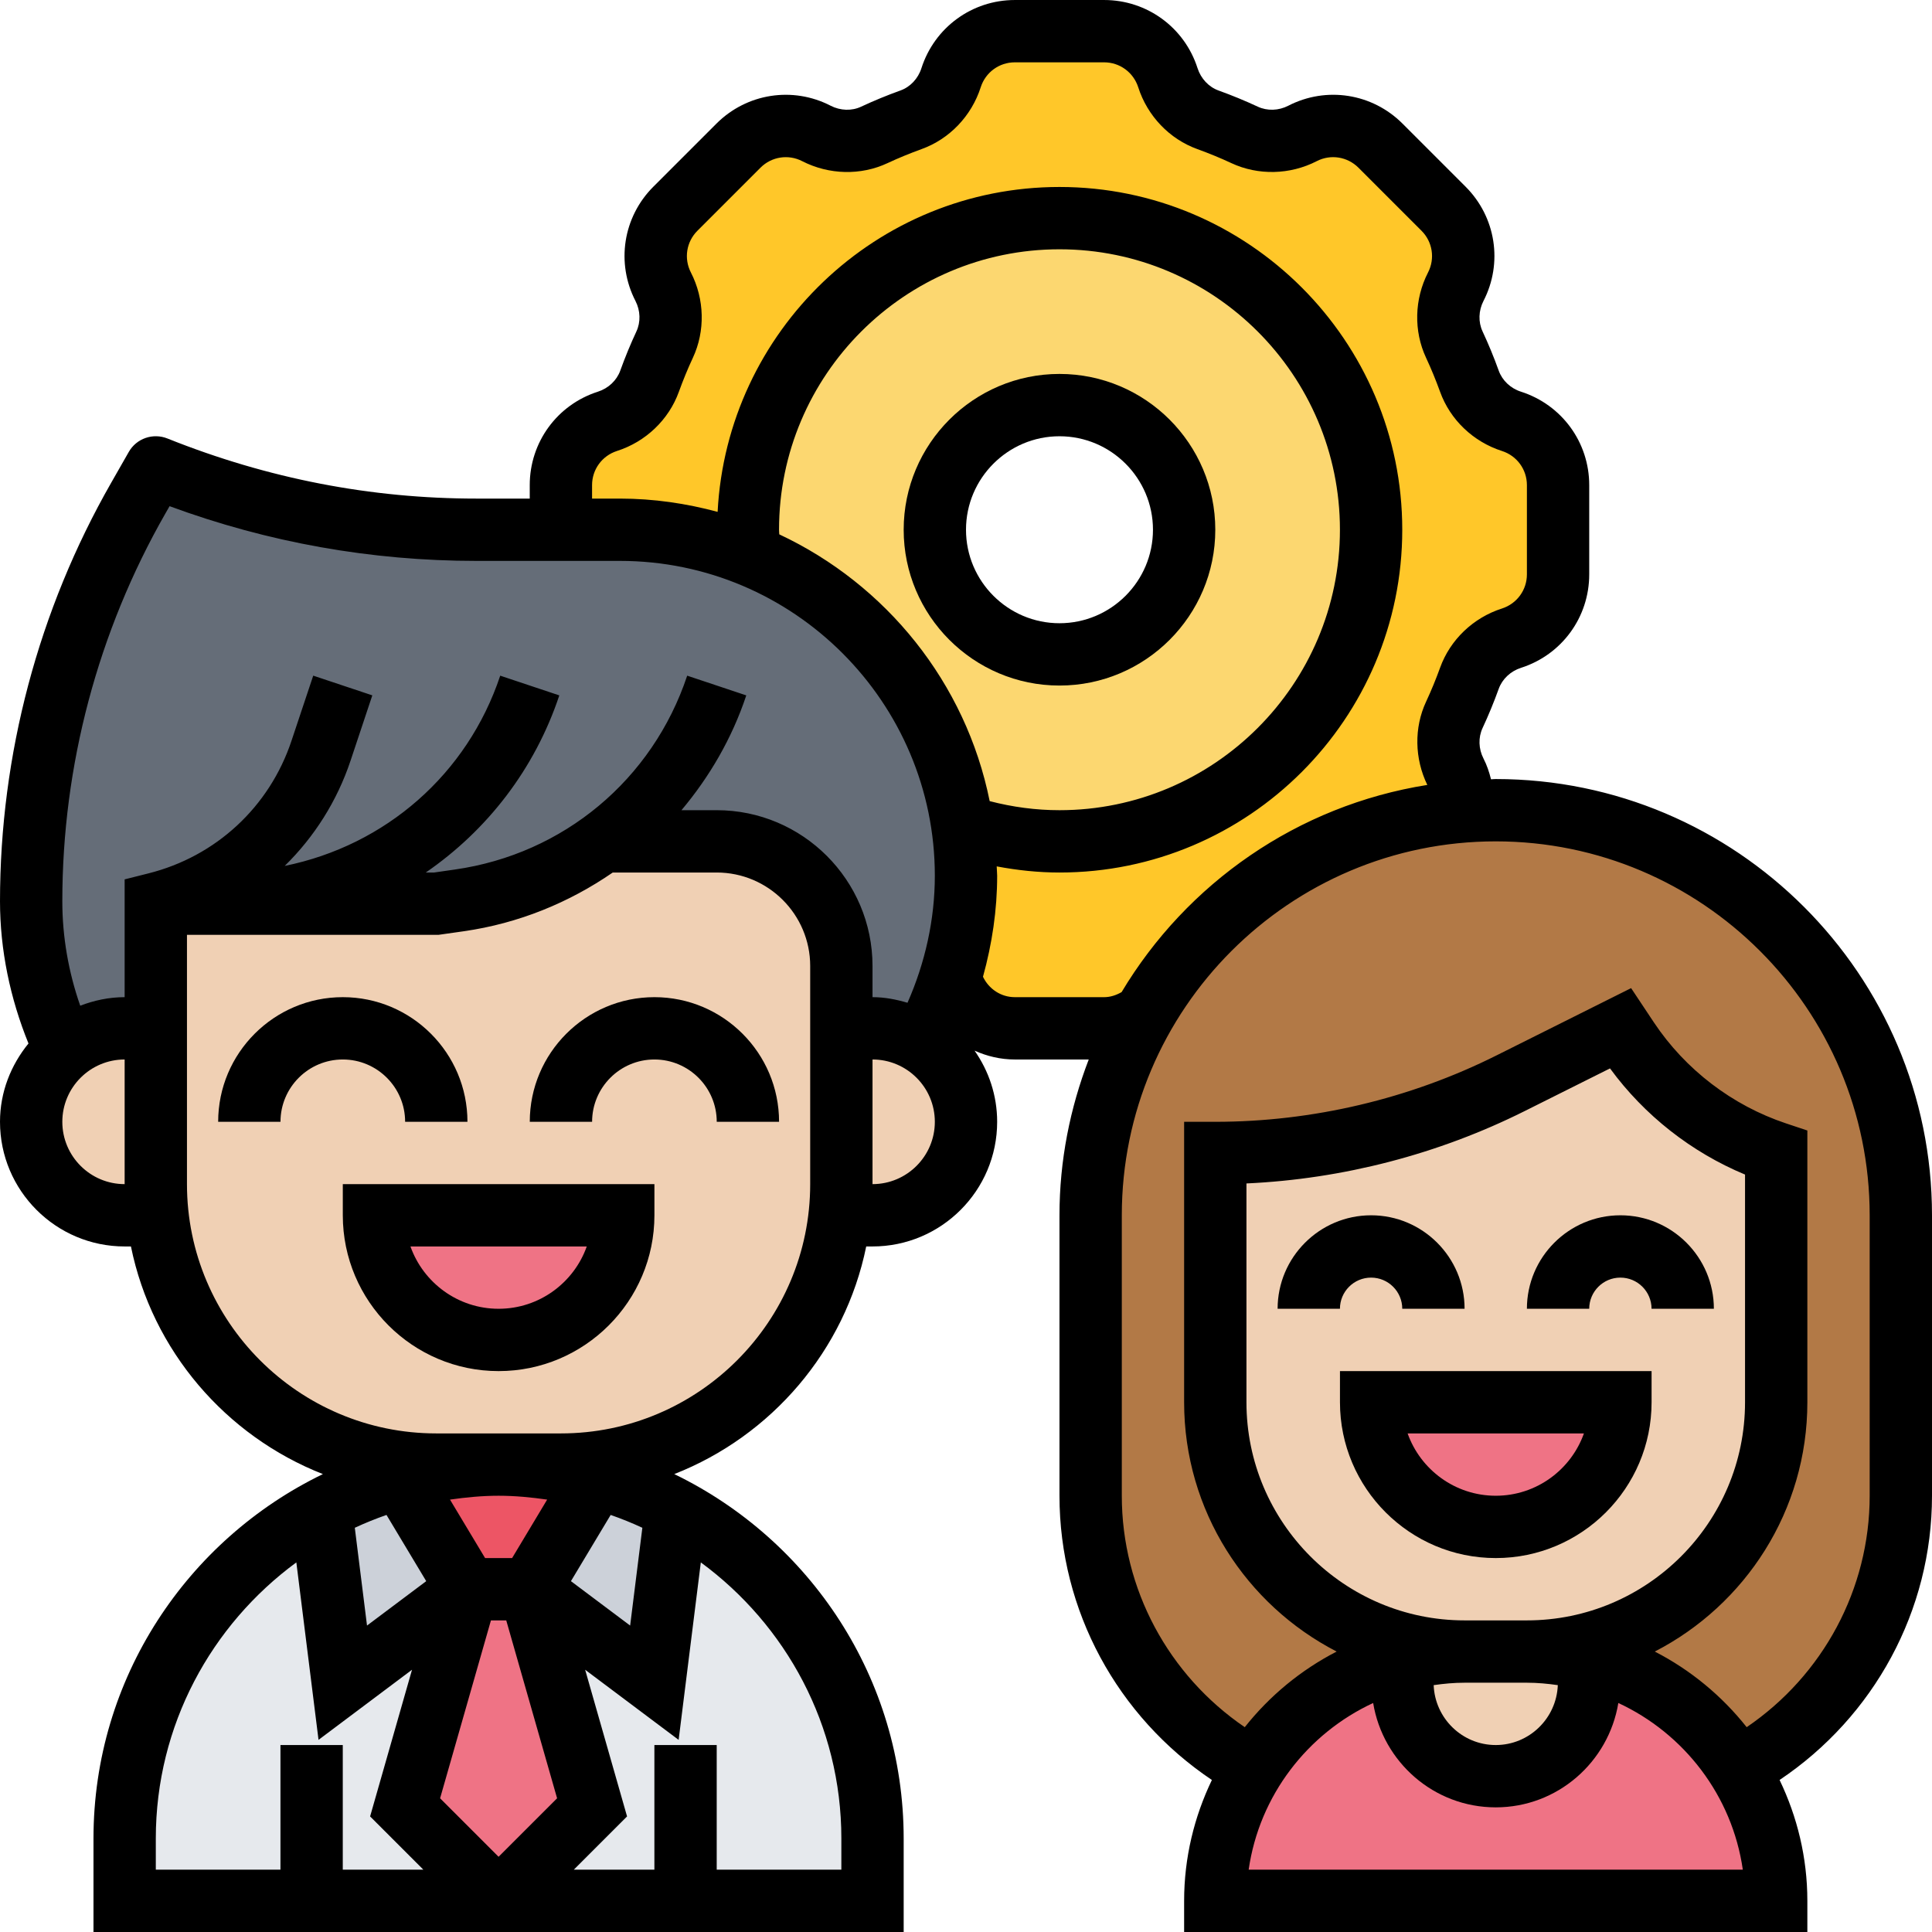 <svg id="Layer_5" enable-background="new 0 0 62 62" height="512" viewBox="0 0 62 62" width="512" xmlns="http://www.w3.org/2000/svg"><g><g><g><path d="m46.72 24.8c.2.4.26.83.21 1.25-4.39.35-8.17 2.89-10.23 6.53-.36.27-.8.42-1.27.42h-2.86c-.94 0-1.76-.6-2.05-1.49v-.01c-.01-.02-.02-.05-.03-.07.34-1.07.51-2.19.51-3.33 0-.55-.04-1.08-.12-1.61.99.33 2.03.51 3.12.51 5.52 0 10-4.48 10-10s-4.48-10-10-10-10 4.48-10 10c0 .27.02.53.04.8-1.28-.52-2.68-.8-4.14-.8h-1.9v-1.43c0-.94.6-1.76 1.49-2.05h.01c.62-.2 1.12-.67 1.34-1.29.15-.4.31-.79.49-1.17.28-.59.25-1.28-.05-1.86-.43-.83-.27-1.84.39-2.5l2.03-2.03c.66-.66 1.67-.82 2.5-.39.58.3 1.27.33 1.86.05.38-.18.77-.34 1.17-.49.62-.22 1.09-.72 1.29-1.34v-.01c.29-.89 1.11-1.49 2.05-1.49h2.86c.94 0 1.76.6 2.05 1.49v.01c.2.62.67 1.12 1.29 1.34.4.15.79.31 1.17.49.59.28 1.28.25 1.86-.05.83-.43 1.84-.27 2.5.39l2.03 2.03c.66.66.82 1.67.39 2.5-.3.58-.33 1.27-.05 1.86.18.38.34.77.49 1.17.22.62.72 1.09 1.34 1.29h.01c.89.29 1.49 1.11 1.49 2.05v2.86c0 .94-.6 1.76-1.49 2.05h-.01c-.62.2-1.12.67-1.34 1.29-.15.4-.31.79-.49 1.17-.13.27-.19.57-.19.87 0 .34.08.68.24.99z" fill="#ffc729"/></g><g><path d="m30.88 26.49c-.57-3.96-3.24-7.24-6.84-8.69-.02-.27-.04-.53-.04-.8 0-5.52 4.48-10 10-10s10 4.48 10 10-4.48 10-10 10c-1.09 0-2.13-.18-3.12-.51zm-.88-9.49c0 2.21 1.79 4 4 4s4-1.79 4-4-1.79-4-4-4-4 1.79-4 4z" fill="#fcd770"/></g><g><path d="m40.21 56.78c1.08-1.75 2.83-3.06 4.9-3.55-.06.25-.11.5-.11.77 0 1.66 1.34 3 3 3s3-1.34 3-3c0-.27-.05-.52-.11-.77 1.45.35 2.75 1.09 3.77 2.11.43.43.81.92 1.13 1.44.77 1.22 1.21 2.67 1.21 4.22h-18c0-1.55.44-3 1.21-4.22z" fill="#ef7385"/></g><g><path d="m47 53c-.65 0-1.29.08-1.89.23-2.07.49-3.82 1.8-4.9 3.55-3.1-1.7-5.21-4.99-5.21-8.78v-9c0-2.34.62-4.53 1.7-6.42 2.06-3.64 5.84-6.18 10.23-6.53.35-.04.71-.05 1.07-.05 7.18 0 13 5.82 13 13v9c0 3.79-2.11 7.08-5.21 8.78-.32-.52-.7-1.01-1.13-1.44-1.02-1.02-2.32-1.76-3.77-2.11-.6-.15-1.24-.23-1.89-.23 4.42 0 8-3.58 8-8v-8c-1.94-.65-3.62-1.93-4.75-3.63l-.25-.37-3.53 1.76c-2.94 1.47-6.18 2.24-9.47 2.24v8c0 4.42 3.58 8 8 8z" fill="#b27946"/></g><g><path d="m30.49 31.43-.87 2.04c-.47-.3-1.02-.47-1.62-.47h-1v-2c0-2.21-1.79-4-4-4h-3.63c-1.34.99-2.92 1.65-4.63 1.89l-.74.11h-6-3v4h-1c-.73 0-1.4.26-1.92.7-.71-1.49-1.08-3.12-1.08-4.78 0-2.26.3-4.51.87-6.69.58-2.17 1.44-4.27 2.57-6.24l.56-.99.09.04c3.24 1.29 6.71 1.96 10.2 1.96h2.71 1.9c1.46 0 2.86.28 4.14.8 3.6 1.45 6.27 4.73 6.84 8.69.08.53.12 1.06.12 1.61 0 1.14-.17 2.26-.51 3.33z" fill="#656d78"/></g><g><path d="m21 54 .7-5.56c3.75 2.02 6.3 5.99 6.3 10.56v2h-6-6l3-3-2-7z" fill="#e6e9ed"/></g><g><path d="m13 58 3 3h-6-6v-2c0-3.32 1.34-6.32 3.51-8.49.82-.82 1.76-1.52 2.79-2.07l.7 5.56 4-3z" fill="#e6e9ed"/></g><g><path d="m21.7 48.44-.7 5.56-4-3 2.14-3.57v-.01c.9.24 1.76.58 2.56 1.02z" fill="#ccd1d9"/></g><g><path d="m12.86 47.42v.01l2.14 3.57-4 3-.7-5.56z" fill="#ccd1d9"/></g><g><path d="m15 51h2l2 7-3 3-3-3z" fill="#ef7385"/></g><g><path d="m19.14 47.42v.01l-2.14 3.57h-2l-2.14-3.57v-.01c1-.28 2.05-.42 3.14-.42s2.14.14 3.14.42z" fill="#ed5565"/></g><g><path d="m50.89 53.23c.06.25.11.5.11.77 0 1.66-1.34 3-3 3s-3-1.34-3-3c0-.27.05-.52.11-.77.6-.15 1.24-.23 1.89-.23h2c.65 0 1.29.08 1.89.23z" fill="#f0d0b4"/></g><g><path d="m57 37v8c0 4.42-3.58 8-8 8h-2c-4.42 0-8-3.58-8-8v-8c3.29 0 6.53-.77 9.47-2.24l3.53-1.76.25.37c1.13 1.7 2.81 2.98 4.75 3.63z" fill="#f0d0b4"/></g><g><path d="m30.12 38.12c-.54.54-1.29.88-2.12.88h-1l-.06-.01c.04-.32.06-.66.06-.99v-5h1c.6 0 1.15.17 1.62.47.83.54 1.38 1.47 1.38 2.53 0 .83-.34 1.58-.88 2.12z" fill="#f0d0b4"/></g><g><path d="m27 33v5c0 .33-.02.67-.06.99-.49 4.5-4.3 8.01-8.94 8.01h-2-2c-4.64 0-8.45-3.51-8.94-8.01-.04-.32-.06-.66-.06-.99v-5-4h3 6l.74-.11c1.71-.24 3.29-.9 4.63-1.89h3.63c2.21 0 4 1.79 4 4z" fill="#f0d0b4"/></g><g><path d="m5 38c0 .33.02.67.06.99l-.06.01h-1c-.83 0-1.58-.34-2.12-.88s-.88-1.29-.88-2.12c0-.93.42-1.76 1.08-2.3.52-.44 1.19-.7 1.92-.7h1z" fill="#f0d0b4"/></g><g><path d="m44 45h8c0 1.1-.45 2.1-1.17 2.83-.73.72-1.73 1.17-2.83 1.17-2.21 0-4-1.79-4-4z" fill="#ef7385"/></g><g><path d="m12 39h8c0 2.21-1.79 4-4 4-1.1 0-2.1-.45-2.83-1.17-.72-.73-1.17-1.73-1.17-2.83z" fill="#ef7385"/></g></g><g><path d="m11.001 39c0 2.757 2.243 5 5 5s5-2.243 5-5v-1h-10zm7.829 1c-.413 1.164-1.525 2-2.829 2s-2.416-.836-2.829-2z"/><path d="m21.001 32c-2.206 0-4 1.794-4 4h2c0-1.103.897-2 2-2s2 .897 2 2h2c0-2.206-1.794-4-4-4z"/><path d="m13.001 36h2c0-2.206-1.794-4-4-4s-4 1.794-4 4h2c0-1.103.897-2 2-2s2 .897 2 2z"/><path d="m44 41c.552 0 1 .448 1 1h2c0-1.654-1.346-3-3-3s-3 1.346-3 3h2c0-.552.448-1 1-1z"/><path d="m52 41c.552 0 1 .448 1 1h2c0-1.654-1.346-3-3-3s-3 1.346-3 3h2c0-.552.448-1 1-1z"/><path d="m43.001 45c0 2.757 2.243 5 5 5s5-2.243 5-5v-1h-10zm7.829 1c-.413 1.164-1.525 2-2.829 2s-2.416-.836-2.829-2z"/><path d="m34 22c2.757 0 5-2.243 5-5s-2.243-5-5-5-5 2.243-5 5 2.243 5 5 5zm0-8c1.654 0 3 1.346 3 3s-1.346 3-3 3-3-1.346-3-3 1.346-3 3-3z"/><path d="m48 25c-.051 0-.101.007-.152.008-.057-.23-.132-.454-.241-.666-.16-.311-.171-.676-.03-.978.191-.41.364-.83.519-1.26.114-.314.38-.566.718-.674 1.307-.419 2.186-1.623 2.186-2.997v-2.865c0-1.374-.879-2.578-2.191-2.999-.333-.106-.599-.358-.713-.674-.154-.429-.327-.849-.519-1.26-.141-.301-.13-.666.029-.976.63-1.222.399-2.695-.572-3.667l-2.026-2.026c-.971-.971-2.443-1.203-3.666-.573-.311.16-.676.171-.978.03-.41-.191-.83-.364-1.26-.519-.314-.113-.566-.381-.674-.718-.419-1.307-1.623-2.186-2.997-2.186h-2.865c-1.374 0-2.578.879-2.999 2.19-.106.333-.358.601-.674.714-.429.154-.849.327-1.26.519-.3.142-.665.13-.976-.029-1.221-.631-2.695-.399-3.667.572l-2.026 2.026c-.972.972-1.202 2.445-.573 3.666.16.311.171.676.03.978-.191.41-.364.83-.519 1.26-.114.314-.38.566-.718.674-1.307.419-2.186 1.623-2.186 2.997v.433h-1.711c-3.381 0-6.688-.637-9.912-1.927-.465-.188-.997-.006-1.245.431l-.564.988c-2.335 4.084-3.568 8.729-3.568 13.432 0 1.559.326 3.117.914 4.562-.562.689-.914 1.557-.914 2.514 0 2.206 1.794 4 4 4h.202c.682 3.346 3.044 6.081 6.16 7.305-4.348 2.105-7.362 6.549-7.362 11.695v3h26v-3c0-5.146-3.014-9.59-7.362-11.695 3.116-1.223 5.478-3.959 6.16-7.305h.202c2.206 0 4-1.794 4-4 0-.85-.271-1.636-.725-2.284.398.179.834.284 1.292.284h2.372c-.598 1.555-.939 3.237-.939 5v9c0 3.689 1.86 7.088 4.891 9.121-.565 1.176-.891 2.489-.891 3.879v1h20v-1c0-1.39-.326-2.703-.891-3.879 3.031-2.033 4.891-5.432 4.891-9.121v-9c0-7.72-6.28-14-14-14zm-44 13c-1.103 0-2-.897-2-2s.897-2 2-2v4c0-.001 0 0 0 0zm16.614 11.028-.392 3.138-1.9-1.425 1.275-2.125c.347.121.686.258 1.017.412zm-4.614 10.558-1.877-1.877 1.632-5.709h.491l1.632 5.709zm-3.597-10.97 1.275 2.125-1.9 1.425-.392-3.138c.331-.154.67-.291 1.017-.412zm5.156-.492-1.125 1.876h-.867l-1.126-1.876c.51-.073 1.028-.124 1.559-.124s1.048.051 1.559.124zm-12.559 10.876c0-3.637 1.782-6.857 4.51-8.861l.712 5.695 3-2.25-1.345 4.707 1.709 1.709h-2.586v-4h-2v4h-4zm22 0v1h-4v-4h-2v4h-2.586l1.709-1.709-1.345-4.707 3 2.25.712-5.695c2.728 2.004 4.51 5.224 4.51 8.861zm-1-21c0 4.411-3.589 8-8 8h-3.999c-4.412 0-8.001-3.589-8.001-8.001v-7.999h8.072l.809-.115c1.764-.252 3.382-.92 4.783-1.885h3.336c1.654 0 3 1.346 3 3zm-3-12h-1.131c.898-1.068 1.62-2.302 2.08-3.684l-1.896-.633c-1.113 3.34-3.97 5.724-7.455 6.221l-.668.096h-.266c1.967-1.354 3.494-3.311 4.285-5.684l-1.896-.633c-1.055 3.164-3.681 5.448-6.916 6.105.946-.928 1.68-2.077 2.115-3.384l.696-2.089-1.896-.633-.697 2.089c-.706 2.123-2.425 3.715-4.596 4.258l-.759.191v3.78c-.504 0-.981.104-1.425.274-.376-1.074-.575-2.214-.575-3.35 0-4.355 1.143-8.657 3.304-12.439l.138-.241c3.161 1.165 6.469 1.756 9.847 1.756h4.606c5.572 0 10.105 4.533 10.105 10.104 0 1.405-.311 2.793-.877 4.076-.359-.106-.73-.18-1.123-.18v-1c0-2.757-2.243-5-5-5zm2-9c0-4.963 4.037-9 9-9s9 4.037 9 9-4.037 9-9 9c-.754 0-1.504-.1-2.24-.291-.767-3.804-3.327-6.956-6.752-8.561-.002-.05-.008-.098-.008-.148zm3 21v-4c1.103 0 2 .897 2 2s-.897 2-2 2zm7.433-6h-2.865c-.449 0-.837-.265-1.023-.655.292-1.054.455-2.143.455-3.241 0-.102-.013-.2-.015-.301.666.126 1.339.197 2.015.197 6.065 0 11-4.935 11-11s-4.935-11-11-11c-5.872 0-10.67 4.628-10.971 10.426-1.001-.269-2.048-.426-3.133-.426h-.896v-.433c0-.501.32-.94.799-1.095.922-.294 1.664-1.004 1.986-1.898.135-.372.284-.737.45-1.092.4-.857.377-1.881-.064-2.739-.229-.445-.146-.982.209-1.337l2.026-2.026c.354-.354.892-.438 1.338-.208.858.44 1.883.464 2.737.063.355-.166.721-.315 1.092-.45.896-.322 1.605-1.064 1.9-1.987.154-.478.593-.798 1.094-.798h2.865c.501 0 .94.32 1.095.8.294.921 1.004 1.663 1.898 1.985.372.135.737.284 1.092.45.855.399 1.881.378 2.739-.064.444-.229.981-.145 1.337.209l2.026 2.026c.354.354.438.892.208 1.338-.44.857-.464 1.881-.063 2.737.166.355.315.721.45 1.092.322.896 1.064 1.605 1.987 1.9.479.154.799.593.799 1.094v2.865c0 .501-.32.94-.799 1.095-.922.294-1.664 1.004-1.986 1.898-.135.372-.284.737-.45 1.092-.39.836-.371 1.827.039 2.672-4.169.661-7.723 3.161-9.811 6.649-.173.098-.36.162-.56.162zm4.638 28c.342-2.379 1.887-4.371 3.995-5.349.313 1.895 1.951 3.349 3.934 3.349s3.621-1.454 3.934-3.349c2.108.978 3.653 2.97 3.995 5.349zm6.929-6h2c.338 0 .667.031.992.078-.042 1.065-.916 1.922-1.992 1.922s-1.95-.857-1.992-1.922c.325-.047.654-.078.992-.078zm0-2c-3.859 0-7-3.141-7-7v-7.022c3.091-.142 6.155-.937 8.921-2.319l2.746-1.373c1.102 1.506 2.611 2.691 4.333 3.407v7.307c0 3.859-3.141 7-7 7zm13-4c0 2.996-1.499 5.76-3.947 7.427-.796-1.005-1.8-1.835-2.949-2.427 2.903-1.495 4.896-4.516 4.896-8v-8.721l-.684-.228c-1.726-.576-3.23-1.726-4.238-3.237l-.734-1.104-4.317 2.158c-2.789 1.396-5.91 2.132-9.027 2.132h-1v9c0 3.484 1.993 6.505 4.895 8-1.149.592-2.153 1.422-2.949 2.427-2.447-1.667-3.946-4.431-3.946-7.427v-9c0-6.617 5.383-12 12-12s12 5.383 12 12z"/></g></g></svg>